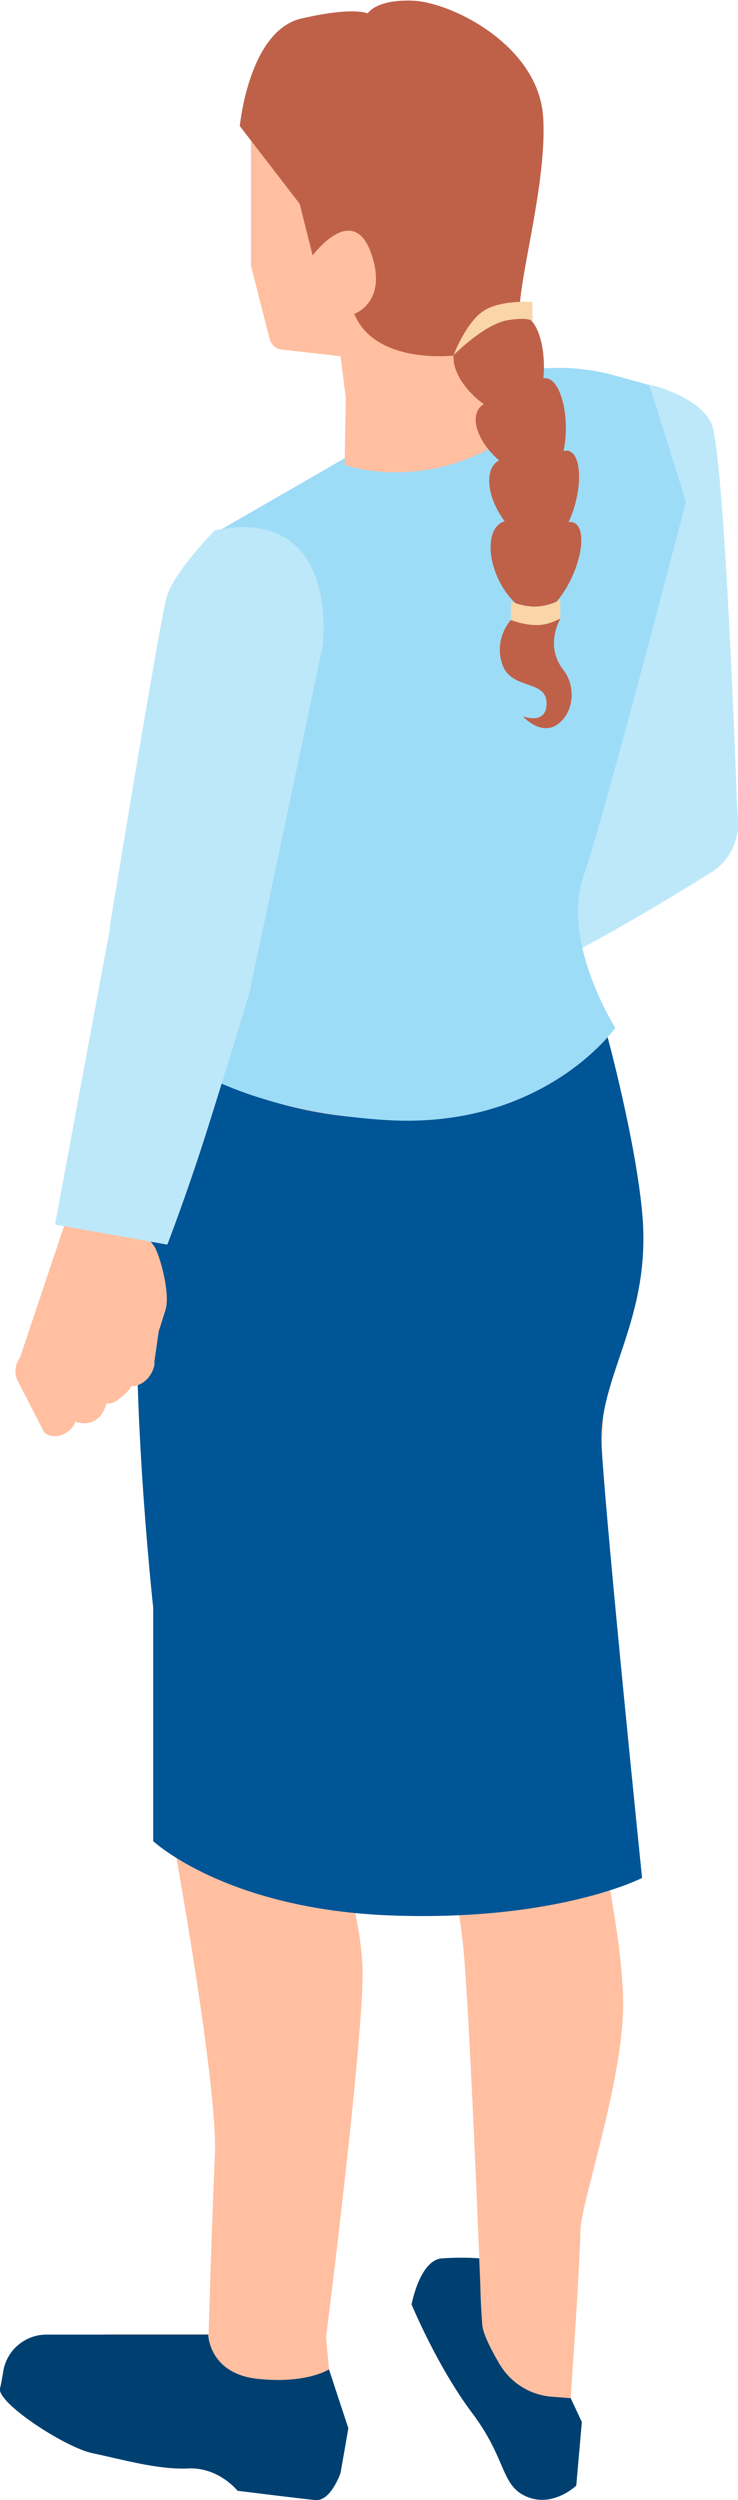 <?xml version="1.0" encoding="UTF-8"?>
<svg id="Ebene_2" data-name="Ebene 2" xmlns="http://www.w3.org/2000/svg" viewBox="0 0 19.85 67.23">
  <defs>
    <style>
      .cls-1 {
        fill: #bde8fa;
      }

      .cls-2 {
        fill: #005597;
      }

      .cls-3 {
        fill: #ffbfa0;
      }

      .cls-4 {
        fill: #fad5a8;
      }

      .cls-5 {
        fill: #bf6149;
      }

      .cls-6 {
        fill: #004071;
      }

      .cls-7 {
        fill: #9ddcf7;
      }
    </style>
  </defs>
  <g id="Gefängnis">
    <g>
      <path class="cls-3" d="M4.36,28.19s-.51,2.05-.64,6.24c-.13,4.19,1.03,14.15,1.03,14.15v1.41s1.11,6.16,1.03,7.95-.17,4.83-.17,4.83h-2.78c-.42.77,1.16,1.8,2.95,1.92,1.79.13,3.16,0,3.16,0l-.17-1.84s1.03-8.12.98-9.92-1.03-4.23-1.03-4.23l2.68-13.04,1.04-5.54s-5.43.37-8.08-1.94Z"/>
      <path class="cls-3" d="M16.29,28.19s.98,3.21.98,4.92-.98,3.51-.98,3.51l-.51,11.2s.98,3.98.98,6.07-1.15,5.39-1.15,6.11-.26,4.49-.26,4.49c0,0-.68.67-1.45.27s-1.88-2.45-1.84-2.75.86-.56.86-.56c0,0-.3-7.7-.47-9.19-.17-1.5-.6-3.68-.6-3.68l-.77-11.29,1.37-7.16s.47.24,3.85-1.94Z"/>
      <path class="cls-2" d="M4.36,28.19s2.85,2.25,7.13,1.84c3.41-.32,4.85-2.15,4.85-2.15,0,0,.74,2.72.93,4.7.28,2.9-1.19,4.42-1.09,6.29.13,2.27,1.09,11.63,1.09,11.63,0,0-2.27,1.17-6.73,1.01-4.46-.16-6.42-2-6.42-2v-6.28s-.68-6.23-.35-9.86c.33-3.63.6-5.18.6-5.18Z"/>
      <path class="cls-1" d="M9.39,26.77l6.81-6.14,3.6.57.05.86c.03.56-.24,1.1-.72,1.4-1.06.66-2.99,1.83-4.39,2.5-2.01.97-4.36,2.7-4.36,2.7l-.98-1.88Z"/>
      <path class="cls-1" d="M17.46,10.34s1.27.28,1.66,1.01.73,11.03.73,11.03l-2.14.51-1.19-2.13s1.11-5.78,1.39-6.83c.24-.94-.44-3.59-.44-3.59Z"/>
      <path class="cls-7" d="M17.46,10.34l.99,3.15s-2.16,8.34-2.76,10.09c-.6,1.75.86,4.06.86,4.06,0,0-1.92,2.74-6.16,2.48s-6.03-1.92-6.03-1.92l.81-2.31-.34-2.39.89-9.13,6.45-3.72c1.32-.76,2.9-.96,4.37-.55l.91.25Z"/>
      <path class="cls-1" d="M5.78,14.26s-1.11,1.12-1.3,1.8-1.53,8.88-1.53,8.88l.75,3.25,3.04-1.64,1.94-9.19s.49-3.78-2.9-3.1Z"/>
      <path class="cls-3" d="M3.78,33.02l.38.51c.18.34.42,1.3.29,1.7l-.18.57-.12.83c.04.1-.14.64-.63.65-.01.11-.49.55-.65.45-.22.76-.84.5-.84.5,0,0-.04.13-.17.24-.37.29-.64.08-.67.05l-.72-1.4c-.09-.19-.07-.43.07-.62l1.24-3.7,1.99.22Z"/>
      <path class="cls-1" d="M1.48,32.93l1.48-7.98,3.18-.3.61,1.91s-.72,2.39-1.23,3.99c-.52,1.63-1.02,2.92-1.02,2.92l-3.02-.54Z"/>
      <path class="cls-6" d="M8.85,63.72l.52,1.58-.21,1.2s-.26.77-.68.73-2.09-.25-2.09-.25c0,0-.51-.64-1.33-.6s-1.84-.26-2.57-.41S-.08,64.62,0,64.23c.03-.12.06-.29.09-.48.1-.56.59-.97,1.16-.97h4.35s.02,1.05,1.33,1.19,1.91-.25,1.91-.25Z"/>
      <path class="cls-3" d="M6.75,2.25v4.89l.5,1.97c.04.16.17.27.33.29l1.58.18.14,1.12-.03,1.8s1.52.56,3.37-.19c1.85-.75,1.79-1.61,1.79-1.61.02,0-.36-.26-.51-.76-.12-.4-.17-.95-.11-1.44.11-.97.62-4.12.62-4.12l-3.58-2.64-4.11.51Z"/>
      <path class="cls-5" d="M8.41,6.87l-.35-1.39-1.61-2.09s.24-2.56,1.65-2.89,1.79-.14,1.79-.14c0,0,.23-.39,1.24-.34s3.36,1.19,3.48,3.14c.12,1.95-.85,4.92-.6,5.6.25.68-3.71,1.58-4.48-.32,0,0,.89-.3.47-1.58-.49-1.49-1.6.02-1.6.02Z"/>
      <ellipse class="cls-5" cx="14.08" cy="9.86" rx=".55" ry="1.34"/>
      <ellipse class="cls-5" cx="13.32" cy="10.17" rx=".74" ry="1.33" transform="translate(-3.08 13.63) rotate(-49.29)"/>
      <ellipse class="cls-5" cx="13.47" cy="9.34" rx=".45" ry=".6"/>
      <path class="cls-4" d="M12.2,9.55s.83-.84,1.46-.94.66.04.66.04v-.53s-.92-.07-1.37.28-.75,1.15-.75,1.15Z"/>
      <ellipse class="cls-5" cx="14.67" cy="11.51" rx=".55" ry="1.34"/>
      <ellipse class="cls-5" cx="13.91" cy="11.82" rx=".74" ry="1.33" transform="translate(-4.12 14.66) rotate(-49.29)"/>
      <ellipse class="cls-5" cx="14.94" cy="13.42" rx="1.34" ry=".55" transform="translate(-1.98 24.24) rotate(-74.54)"/>
      <ellipse class="cls-5" cx="14.12" cy="13.51" rx=".74" ry="1.33" transform="translate(-5.13 10.15) rotate(-33.83)"/>
      <ellipse class="cls-5" cx="14.89" cy="15.28" rx="1.34" ry=".55" transform="translate(-5.18 22.52) rotate(-65.58)"/>
      <ellipse class="cls-5" cx="14.07" cy="15.25" rx=".74" ry="1.33" transform="translate(-5.11 7.33) rotate(-24.87)"/>
      <path class="cls-5" d="M13.74,16.67s-.48.52-.22,1.22c.26.69,1.23.36,1.18,1.08-.04.53-.64.29-.64.29,0,0,.47.53.92.23s.53-1.02.17-1.48c-.51-.65-.08-1.37-.08-1.37l-1.33.04Z"/>
      <path class="cls-4" d="M15.07,16.63s-.3.18-.63.18c-.37,0-.7-.14-.7-.14v-.5s.34.16.7.14.63-.18.63-.18v.5Z"/>
      <path class="cls-6" d="M15.35,64.49l.3.64-.15,1.71s-.62.6-1.33.3-.53-1-1.47-2.25-1.63-2.92-1.63-2.92c0,0,.22-1.2.82-1.24s1,0,1,0l.03.73s0,.35.05,1.05c.02.25.24.68.47,1.07.3.5.81.82,1.39.87l.52.04Z"/>
    </g>
  </g>
</svg>